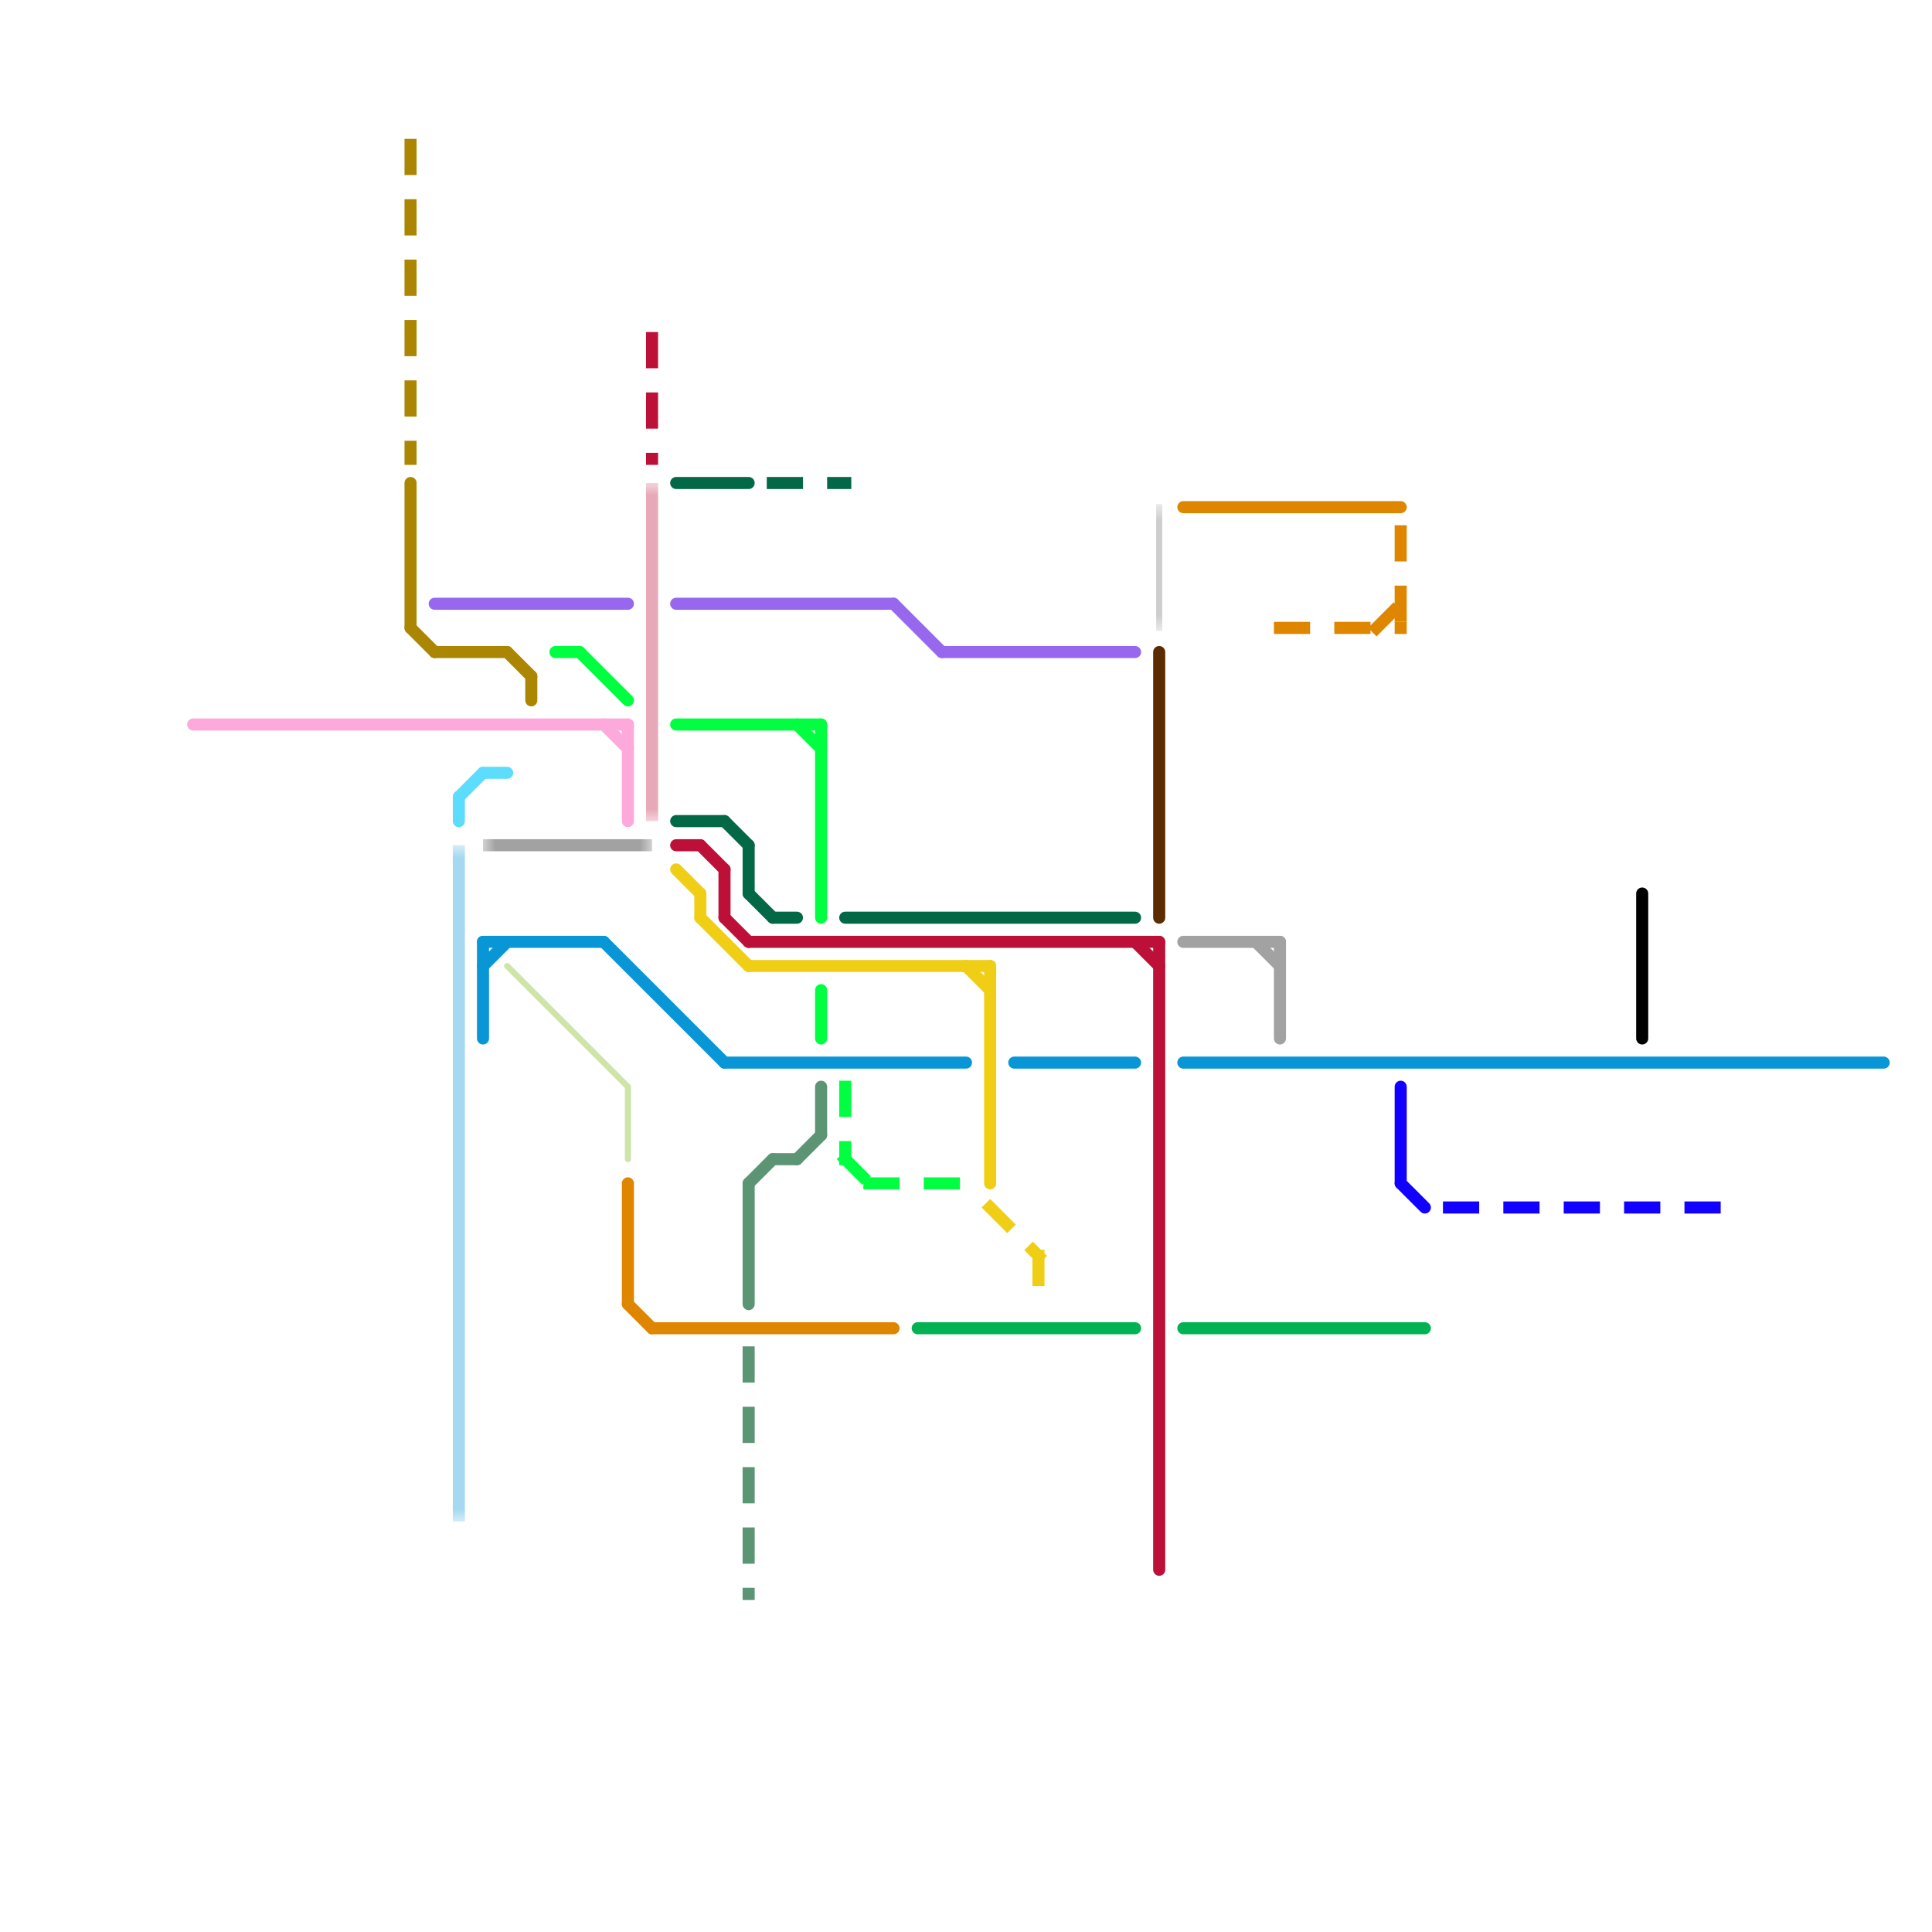 
<svg version="1.1" xmlns="http://www.w3.org/2000/svg" viewBox="0 0 80 80">
<style>text { font: 1px Helvetica; font-weight: 600; white-space: pre; dominant-baseline: central; } line { stroke-width: 0.5; fill: none; stroke-linecap: round; stroke-linejoin: round; } .c0 { stroke: #bd1038 } .c1 { stroke: #9768ee } .c2 { stroke: #5c2c00 } .c3 { stroke: #00ff40 } .c4 { stroke: #f0ce15 } .c5 { stroke: #0896d7 } .c6 { stroke: #00b251 } .c7 { stroke: #000000 } .c8 { stroke: #df8600 } .c9 { stroke: #cfe4a7 } .c10 { stroke: #a2a2a2 } .c11 { stroke: #fea9db } .c12 { stroke: #036846 } .c13 { stroke: #aa8603 } .c14 { stroke: #5b9574 } .c15 { stroke: #1100ff } .c16 { stroke: #5dddfd } .lco3 { stroke-width: 0.3; stroke-linecap: butt; }.lco3 { stroke-width: 0.3; stroke-linecap: butt; }.lco3 { stroke-width: 0.3; stroke-linecap: butt; }.lh4 { stroke-width: 0.15; stroke-linecap: square; }.w4 { stroke-width: .25; }.w3 { stroke-width: .5; }.l1 { stroke-dasharray: 1 1.5; stroke-linecap: square; }.l13 { stroke-linecap: square; }.l12 { stroke-linecap: butt; }</style><defs><g id="ct-xf"><circle r="0.5" fill="#fff" stroke="#000" stroke-width="0.2"/></g><g id="ct"><circle r="0.5" fill="#fff" stroke="#000" stroke-width="0.1"/></g><g id="csm-00ff40"><circle r="0.4" fill="#00ff40"/><circle r="0.2" fill="#fff"/></g><g id="csm-036846"><circle r="0.4" fill="#036846"/><circle r="0.2" fill="#fff"/></g><g id="csm-5b9574"><circle r="0.4" fill="#5b9574"/><circle r="0.2" fill="#fff"/></g><g id="cmd-a2a2a2"><circle r="0.5" fill="#a2a2a2"/><circle r="0.25" fill="#fff"/></g></defs><filter id="fco" filterUnits="userSpaceOnUse"><feBlend in="SourceGraphic" in2="SourceGraphic" mode="screen"/></filter><line class="c0 " x1="30" y1="36" x2="30" y2="38"/><line class="c0 " x1="47" y1="39" x2="48" y2="40"/><line class="c0 " x1="31" y1="39" x2="48" y2="39"/><line class="c0 " x1="48" y1="39" x2="48" y2="65"/><line class="c0 " x1="28" y1="35" x2="29" y2="35"/><line class="c0 " x1="29" y1="35" x2="30" y2="36"/><line class="c0 " x1="30" y1="38" x2="31" y2="39"/><mask id="k1-2-1" maskUnits="userSpaceOnUse"><line class="l12" x1="27" y1="20" x2="27" y2="34" stroke="#fff"/><line class="lco3" x1="27" y1="20" x2="27" y2="34" stroke="#000"/></mask><line class="c0 l12" x1="27" y1="20" x2="27" y2="34" filter="url(#fco)"/><line class="c0 l12" x1="27" y1="20" x2="27" y2="34" mask="url(#k1-2-1)"/><line class="c0 l1" x1="27" y1="14" x2="27" y2="19"/><line class="c1 " x1="28" y1="25" x2="37" y2="25"/><line class="c1 " x1="39" y1="27" x2="47" y2="27"/><line class="c1 " x1="18" y1="25" x2="26" y2="25"/><line class="c1 " x1="37" y1="25" x2="39" y2="27"/><line class="c2 " x1="48" y1="27" x2="48" y2="38"/><line class="c3 " x1="24" y1="27" x2="26" y2="29"/><line class="c3 " x1="34" y1="30" x2="34" y2="38"/><line class="c3 " x1="33" y1="30" x2="34" y2="31"/><line class="c3 " x1="23" y1="27" x2="24" y2="27"/><line class="c3 " x1="28" y1="30" x2="34" y2="30"/><line class="c3 " x1="34" y1="41" x2="34" y2="43"/><line class="c3 l1" x1="36" y1="49" x2="40" y2="49"/><line class="c3 l1" x1="35" y1="45" x2="35" y2="48"/><line class="c3 l1" x1="35" y1="48" x2="36" y2="49"/><line class="c4 " x1="29" y1="38" x2="31" y2="40"/><line class="c4 " x1="41" y1="40" x2="41" y2="49"/><line class="c4 " x1="29" y1="37" x2="29" y2="38"/><line class="c4 " x1="28" y1="36" x2="29" y2="37"/><line class="c4 " x1="31" y1="40" x2="41" y2="40"/><line class="c4 " x1="40" y1="40" x2="41" y2="41"/><line class="c4 l1" x1="43" y1="52" x2="43" y2="54"/><line class="c4 l1" x1="41" y1="50" x2="43" y2="52"/><line class="c5 " x1="49" y1="44" x2="78" y2="44"/><line class="c5 " x1="30" y1="44" x2="40" y2="44"/><line class="c5 " x1="20" y1="39" x2="20" y2="43"/><line class="c5 " x1="25" y1="39" x2="30" y2="44"/><line class="c5 " x1="20" y1="39" x2="25" y2="39"/><line class="c5 " x1="42" y1="44" x2="47" y2="44"/><line class="c5 " x1="20" y1="40" x2="21" y2="39"/><mask id="k6-2-1" maskUnits="userSpaceOnUse"><line class="l12" x1="19" y1="35" x2="19" y2="63" stroke="#fff"/><line class="lco3" x1="19" y1="35" x2="19" y2="63" stroke="#000"/></mask><line class="c5 l12" x1="19" y1="35" x2="19" y2="63" filter="url(#fco)"/><line class="c5 l12" x1="19" y1="35" x2="19" y2="63" mask="url(#k6-2-1)"/><line class="c6 " x1="38" y1="55" x2="47" y2="55"/><line class="c6 " x1="49" y1="55" x2="59" y2="55"/><line class="c7 " x1="68" y1="37" x2="68" y2="43"/><mask id="k8-2-1" maskUnits="userSpaceOnUse"><line class="l12" x1="20" y1="35" x2="27" y2="35" stroke="#fff"/><line class="lco3" x1="20" y1="35" x2="27" y2="35" stroke="#000"/></mask><line class="c7 l12" x1="20" y1="35" x2="27" y2="35" filter="url(#fco)"/><line class="c7 l12" x1="20" y1="35" x2="27" y2="35" mask="url(#k8-2-1)"/><mask id="k8-3-1" maskUnits="userSpaceOnUse"><line class="w4 l13" x1="48" y1="21" x2="48" y2="26" stroke="#fff"/><line class="lh4" x1="48" y1="21" x2="48" y2="26" stroke="#000"/></mask><line class="c7 w4 l13" x1="48" y1="21" x2="48" y2="26" mask="url(#k8-3-1)"/><line class="c8 " x1="26" y1="54" x2="27" y2="55"/><line class="c8 " x1="49" y1="21" x2="58" y2="21"/><line class="c8 " x1="26" y1="49" x2="26" y2="54"/><line class="c8 " x1="27" y1="55" x2="37" y2="55"/><line class="c8 l1" x1="53" y1="26" x2="58" y2="26"/><line class="c8 l1" x1="57" y1="26" x2="58" y2="25"/><line class="c8 l1" x1="58" y1="22" x2="58" y2="26"/><line class="c9 w4" x1="21" y1="40" x2="26" y2="45"/><line class="c9 w4" x1="26" y1="45" x2="26" y2="48"/><line class="c10 " x1="52" y1="39" x2="53" y2="40"/><line class="c10 " x1="53" y1="39" x2="53" y2="43"/><line class="c10 " x1="49" y1="39" x2="53" y2="39"/><line class="c11 " x1="26" y1="30" x2="26" y2="34"/><line class="c11 " x1="8" y1="30" x2="26" y2="30"/><line class="c11 " x1="25" y1="30" x2="26" y2="31"/><line class="c12 " x1="31" y1="35" x2="31" y2="37"/><line class="c12 " x1="32" y1="38" x2="33" y2="38"/><line class="c12 " x1="31" y1="37" x2="32" y2="38"/><line class="c12 " x1="28" y1="20" x2="31" y2="20"/><line class="c12 " x1="35" y1="38" x2="47" y2="38"/><line class="c12 " x1="30" y1="34" x2="31" y2="35"/><line class="c12 " x1="28" y1="34" x2="30" y2="34"/><line class="c12 l1" x1="32" y1="20" x2="35" y2="20"/><line class="c13 l1" x1="17" y1="6" x2="17" y2="19"/><line class="c13 " x1="18" y1="27" x2="21" y2="27"/><line class="c13 " x1="17" y1="26" x2="18" y2="27"/><line class="c13 " x1="17" y1="20" x2="17" y2="26"/><line class="c13 " x1="21" y1="27" x2="22" y2="28"/><line class="c13 " x1="22" y1="28" x2="22" y2="29"/><line class="c14 l1" x1="31" y1="56" x2="31" y2="66"/><line class="c14 " x1="33" y1="48" x2="34" y2="47"/><line class="c14 " x1="34" y1="45" x2="34" y2="47"/><line class="c14 " x1="31" y1="49" x2="32" y2="48"/><line class="c14 " x1="32" y1="48" x2="33" y2="48"/><line class="c14 " x1="31" y1="49" x2="31" y2="54"/><line class="c15 " x1="58" y1="45" x2="58" y2="49"/><line class="c15 " x1="58" y1="49" x2="59" y2="50"/><line class="c15 l1" x1="60" y1="50" x2="72" y2="50"/><line class="c16 " x1="19" y1="33" x2="20" y2="32"/><line class="c16 " x1="19" y1="33" x2="19" y2="34"/><line class="c16 " x1="20" y1="32" x2="21" y2="32"/>
</svg>
